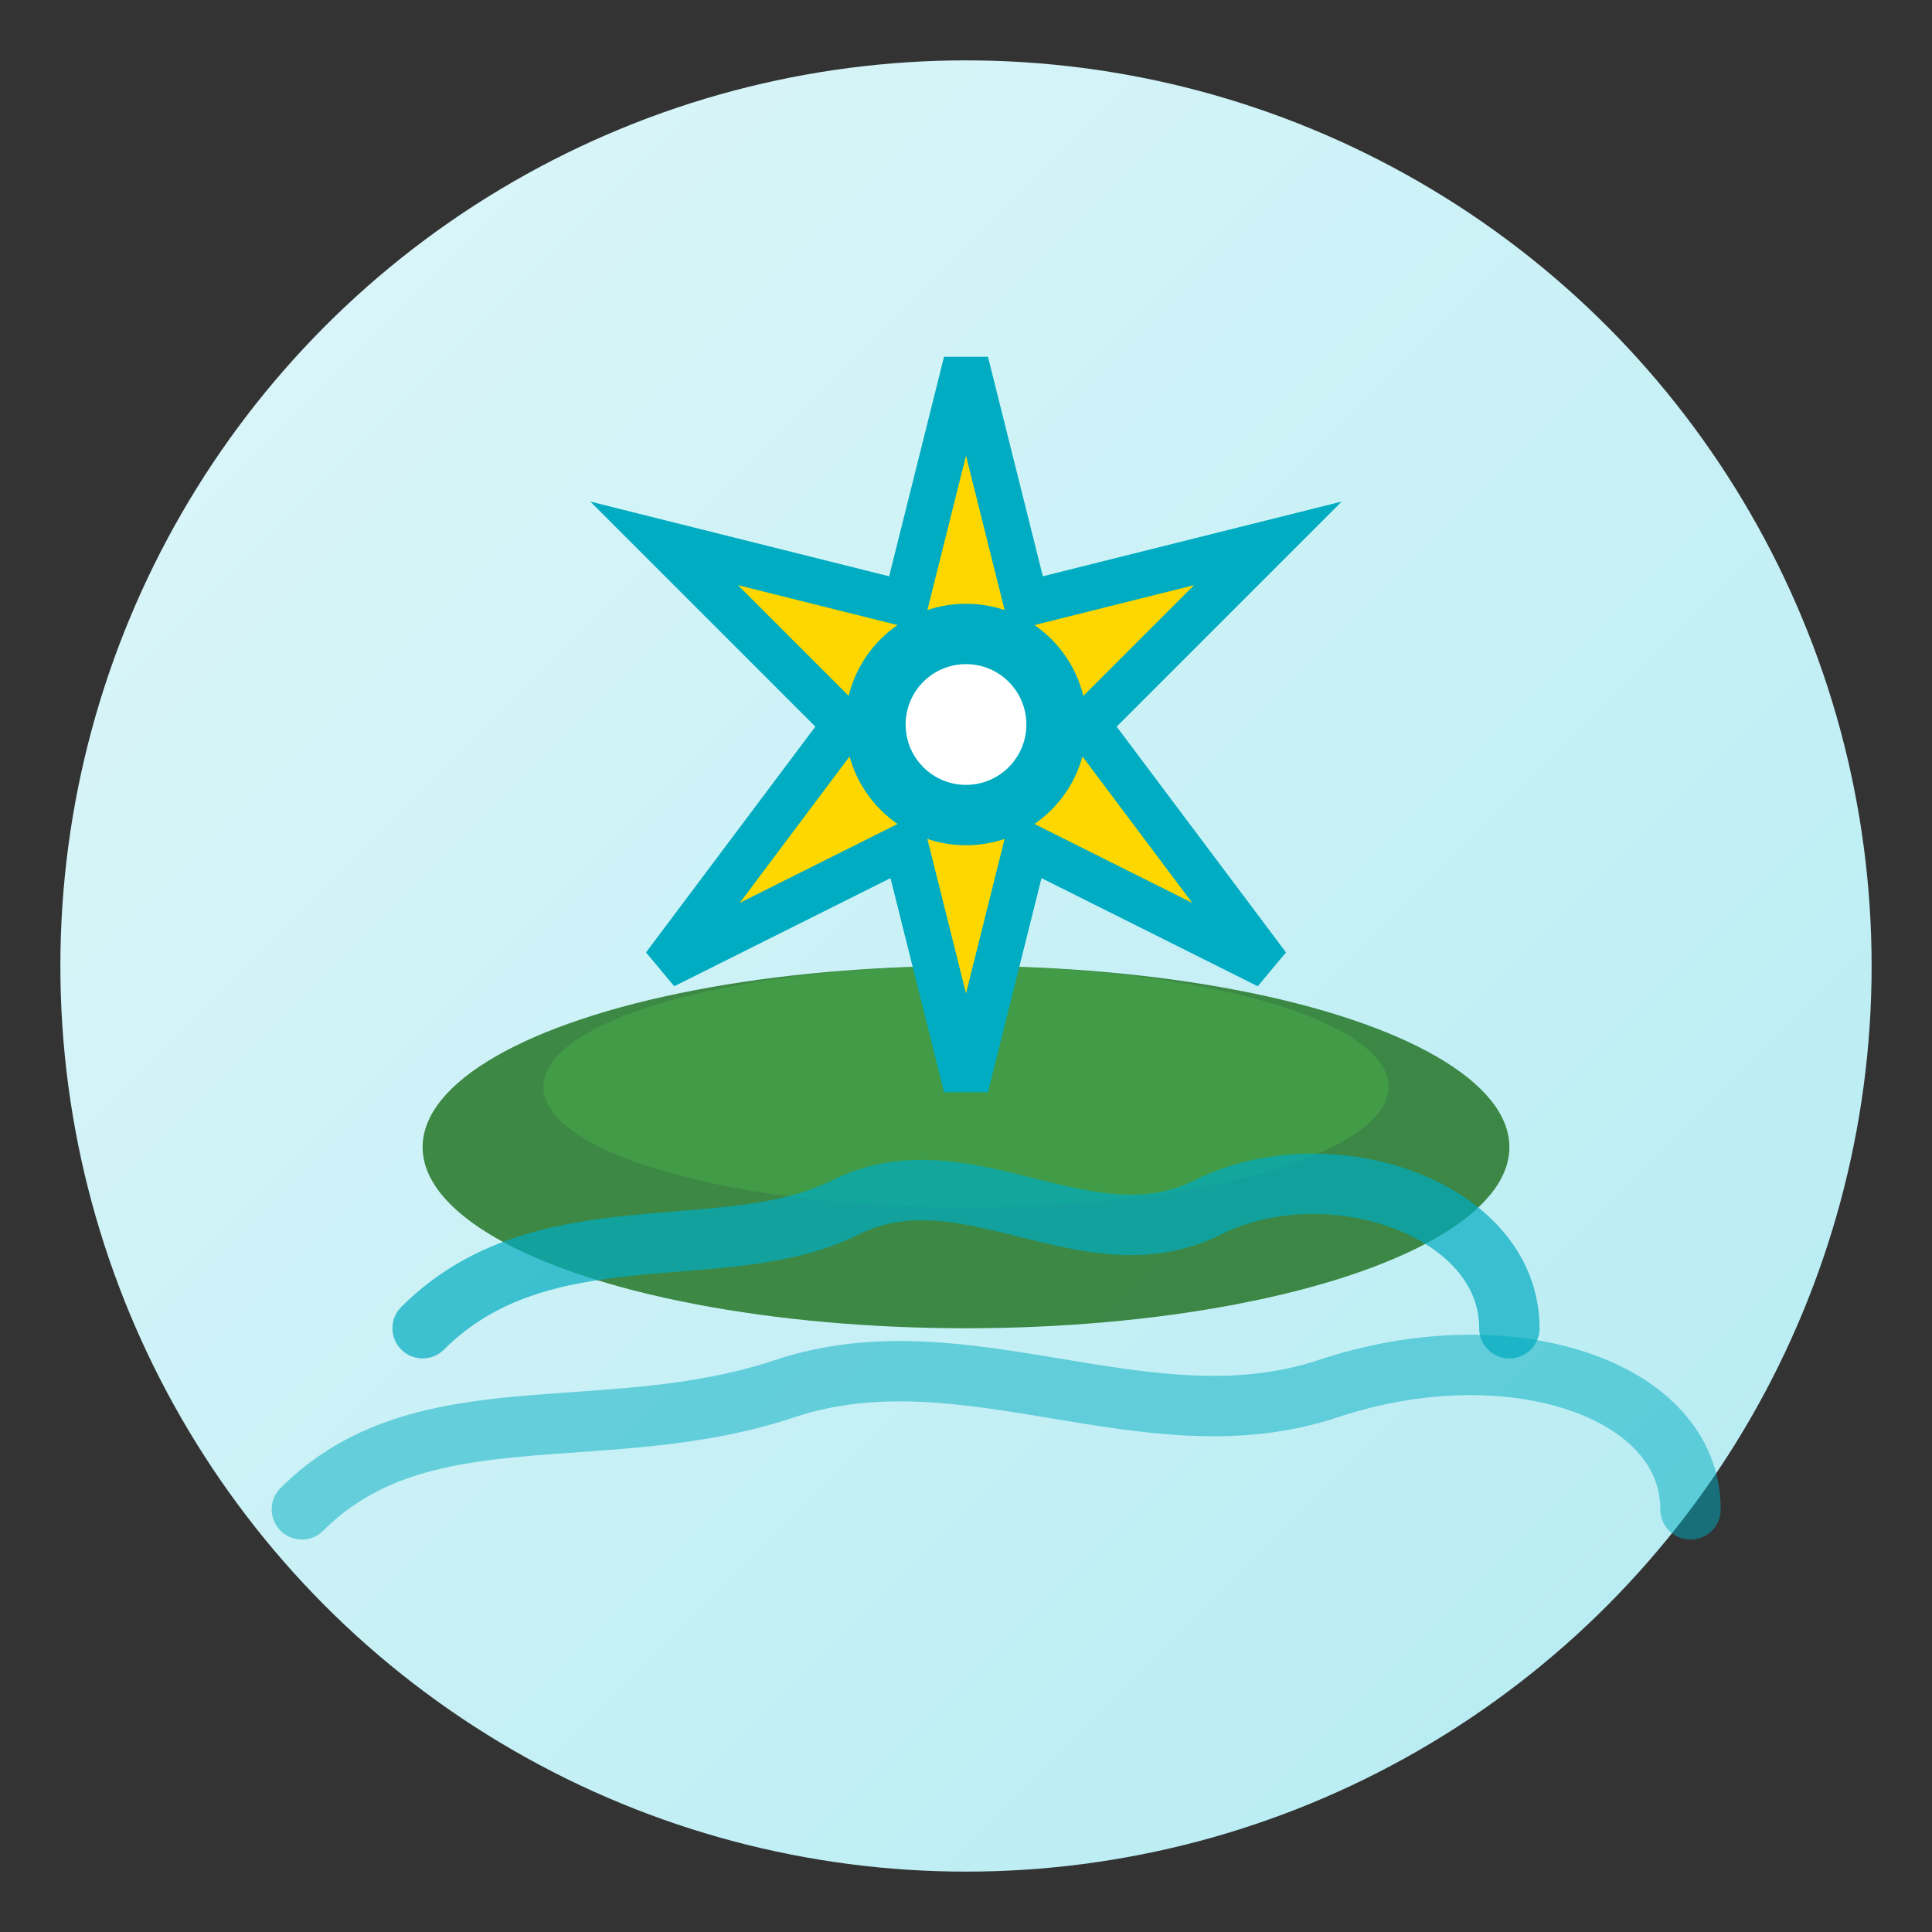 <svg width="32" height="32" viewBox="0 0 64 64" fill="none" xmlns="http://www.w3.org/2000/svg">
  <rect x="0" y="0" width="64" height="64" fill="#333333" stroke="none"/>
  <circle cx="32" cy="32" r="30" fill="url(#oceanGrad)" />
  <ellipse cx="32" cy="38" rx="18" ry="6" fill="#2E7D32" opacity="0.9" />
  <ellipse cx="32" cy="36" rx="14" ry="4" fill="#43A047" opacity="0.8" />
  <path d="M32 12L34 20L42 18L36 24L42 32L34 28L32 36L30 28L22 32L28 24L22 18L30 20L32 12Z" fill="#FFD700" stroke="#00ACC1" stroke-width="1.5"/>
  <circle cx="32" cy="24" r="4" fill="#00ACC1" />
  <circle cx="32" cy="24" r="2" fill="#FFFFFF" />
  <path d="M14 44C18 40 24 42 28 40C32 38 36 42 40 40C44 38 50 40 50 44" stroke="#00ACC1" stroke-width="2" stroke-linecap="round" fill="none" opacity="0.7"/>
  <path d="M10 50C14 46 20 48 26 46C32 44 38 48 44 46C50 44 56 46 56 50" stroke="#00ACC1" stroke-width="2" stroke-linecap="round" fill="none" opacity="0.5"/>
  <defs>
    <linearGradient id="oceanGrad" x1="0" y1="0" x2="64" y2="64" gradientUnits="userSpaceOnUse">
      <stop offset="0%" stop-color="#E0F7FA" />
      <stop offset="100%" stop-color="#B2EBF2" />
    </linearGradient>
  </defs>
</svg>
